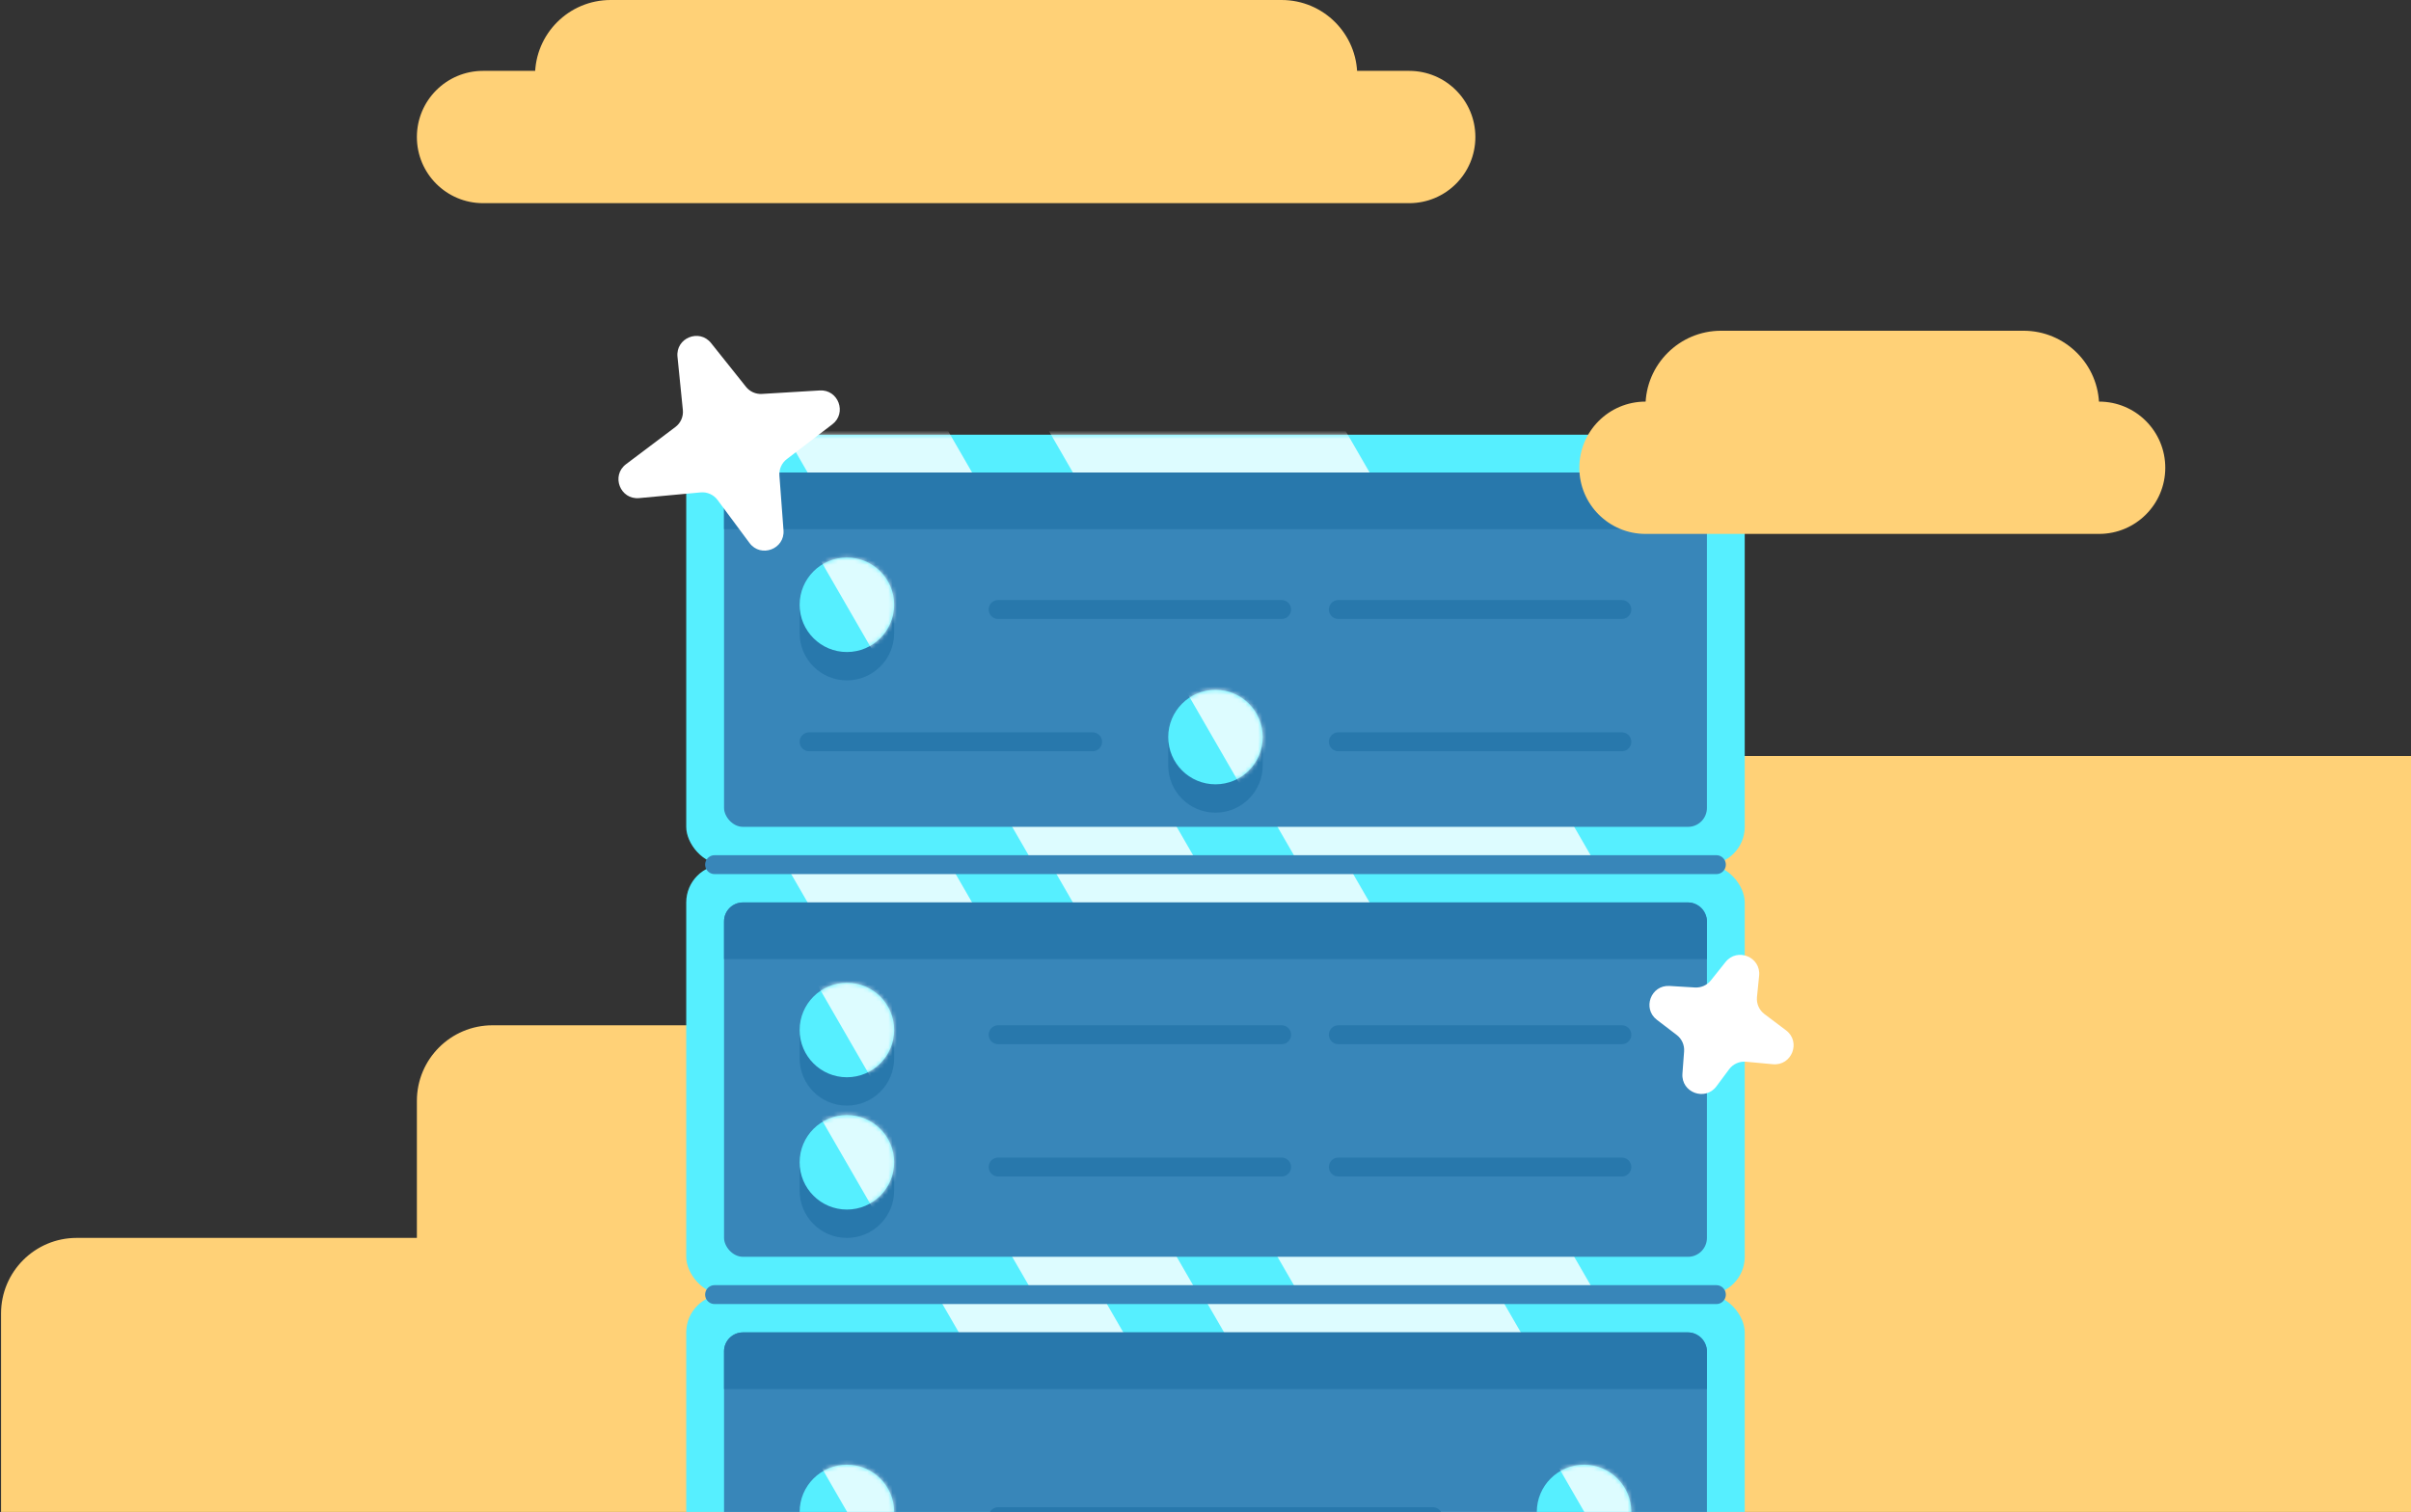 <svg width="574" height="360" viewBox="0 0 574 360" fill="none" xmlns="http://www.w3.org/2000/svg">
<rect x="0" y="0" width="574" height="360" fill="#333333" stroke="none"/>
<g clip-path="url(#clip0_1496_643)">
<rect x="0.25" y="294.75" width="573.75" height="263.25" rx="18" fill="#FFD177"/>
<path d="M208.375 262.125C208.375 252.184 200.316 244.125 190.375 244.125H117.25C107.309 244.125 99.25 252.184 99.25 262.125V324H208.375V262.125Z" fill="#FFD177"/>
<path d="M574 180H406.375C396.434 180 388.375 188.059 388.375 198V306C388.375 315.941 396.434 324 406.375 324H574V180Z" fill="#FFD177"/>
<path d="M99.25 32.625C99.25 23.927 106.302 16.875 115 16.875H335.5C344.199 16.875 351.25 23.927 351.25 32.625C351.25 41.324 344.199 48.375 335.5 48.375H115C106.302 48.375 99.25 41.324 99.25 32.625Z" fill="#FFD177"/>
<path d="M127.375 18C127.375 8.059 135.434 0 145.375 0H305.125C315.066 0 323.125 8.059 323.125 18V25.875C323.125 35.816 315.066 43.875 305.125 43.875H145.375C135.434 43.875 127.375 35.816 127.375 25.875V18Z" fill="#FFD177"/>
<rect x="163.375" y="308.25" width="252" height="102.375" rx="9" fill="#56EFFF"/>
<mask id="mask0_1496_643" style="mask-type:alpha" maskUnits="userSpaceOnUse" x="163" y="308" width="253" height="103">
<rect x="163.375" y="308.25" width="252" height="102.375" rx="9" fill="#56EFFF"/>
</mask>
<g mask="url(#mask0_1496_643)">
<rect opacity="0.8" width="61.177" height="253.509" transform="matrix(-0.866 0.5 0.5 0.866 308.871 225.113)" fill="white"/>
<rect opacity="0.8" width="33.914" height="253.509" transform="matrix(-0.866 0.5 0.5 0.866 241.696 272.683)" fill="white"/>
</g>
<rect x="172.375" y="317.25" width="234" height="84.375" rx="4.5" fill="#3886B9"/>
<path d="M172.375 321.75C172.375 319.264 174.39 317.25 176.875 317.25H401.875C404.361 317.25 406.375 319.264 406.375 321.75V330.75H172.375V321.75Z" fill="#2878AC"/>
<circle cx="201.625" cy="360" r="11.25" fill="#56EFFF"/>
<mask id="mask1_1496_643" style="mask-type:alpha" maskUnits="userSpaceOnUse" x="190" y="348" width="23" height="24">
<circle cx="201.625" cy="360" r="11.25" fill="#56EFFF"/>
</mask>
<g mask="url(#mask1_1496_643)">
<rect opacity="0.8" width="33.914" height="253.509" transform="matrix(-0.866 0.5 0.5 0.866 174.195 244.558)" fill="white"/>
</g>
<circle cx="377.125" cy="360" r="11.25" fill="#56EFFF"/>
<mask id="mask2_1496_643" style="mask-type:alpha" maskUnits="userSpaceOnUse" x="365" y="348" width="24" height="24">
<circle cx="377.125" cy="360" r="11.25" fill="#56EFFF"/>
</mask>
<g mask="url(#mask2_1496_643)">
<rect opacity="0.8" width="33.914" height="253.509" transform="matrix(-0.866 0.5 0.5 0.866 349.695 244.558)" fill="white"/>
</g>
<line x1="237.625" y1="361.125" x2="341.125" y2="361.125" stroke="#2878AC" stroke-width="4.5" stroke-linecap="round"/>
<rect x="163.375" y="205.875" width="252" height="102.375" rx="9" fill="#56EFFF"/>
<mask id="mask3_1496_643" style="mask-type:alpha" maskUnits="userSpaceOnUse" x="163" y="205" width="253" height="104">
<rect x="163.375" y="205.875" width="252" height="102.375" rx="9" fill="#56EFFF"/>
</mask>
<g mask="url(#mask3_1496_643)">
<rect opacity="0.8" width="61.177" height="253.509" transform="matrix(-0.866 0.5 0.5 0.866 272.871 122.738)" fill="white"/>
<rect opacity="0.8" width="33.914" height="253.509" transform="matrix(-0.866 0.5 0.5 0.866 205.696 170.308)" fill="white"/>
</g>
<rect x="172.376" y="214.875" width="234" height="84.375" rx="4.5" fill="#3886B9"/>
<path d="M172.376 219.375C172.376 216.889 174.391 214.875 176.876 214.875H401.876C404.361 214.875 406.376 216.889 406.376 219.375V228.375H172.376V219.375Z" fill="#2878AC"/>
<path d="M190.375 246.375H212.875V252C212.875 258.213 207.839 263.25 201.625 263.25C195.412 263.25 190.375 258.213 190.375 252V246.375Z" fill="#2878AC"/>
<path d="M190.375 277.875H212.875V283.5C212.875 289.713 207.839 294.75 201.625 294.75C195.412 294.75 190.375 289.713 190.375 283.5V277.875Z" fill="#2878AC"/>
<circle cx="201.625" cy="245.25" r="11.25" fill="#56EFFF"/>
<mask id="mask4_1496_643" style="mask-type:alpha" maskUnits="userSpaceOnUse" x="190" y="233" width="23" height="24">
<circle cx="201.625" cy="245.25" r="11.25" fill="#56EFFF"/>
</mask>
<g mask="url(#mask4_1496_643)">
<rect opacity="0.8" width="33.914" height="253.509" transform="matrix(-0.866 0.5 0.5 0.866 196.695 170.308)" fill="white"/>
</g>
<circle cx="201.625" cy="276.75" r="11.25" fill="#56EFFF"/>
<mask id="mask5_1496_643" style="mask-type:alpha" maskUnits="userSpaceOnUse" x="190" y="265" width="23" height="23">
<circle cx="201.625" cy="276.75" r="11.25" fill="#56EFFF"/>
</mask>
<g mask="url(#mask5_1496_643)">
<rect opacity="0.8" width="33.914" height="253.509" transform="matrix(-0.866 0.5 0.5 0.866 162.945 142.183)" fill="white"/>
</g>
<line x1="237.625" y1="246.375" x2="305.125" y2="246.375" stroke="#2878AC" stroke-width="4.5" stroke-linecap="round"/>
<line x1="237.625" y1="277.875" x2="305.125" y2="277.875" stroke="#2878AC" stroke-width="4.5" stroke-linecap="round"/>
<line x1="318.625" y1="246.375" x2="386.125" y2="246.375" stroke="#2878AC" stroke-width="4.5" stroke-linecap="round"/>
<line x1="318.625" y1="277.875" x2="386.125" y2="277.875" stroke="#2878AC" stroke-width="4.5" stroke-linecap="round"/>
<rect x="163.375" y="103.5" width="252" height="102.375" rx="9" fill="#56EFFF"/>
<mask id="mask6_1496_643" style="mask-type:alpha" maskUnits="userSpaceOnUse" x="163" y="103" width="253" height="103">
<rect x="163.375" y="103.5" width="252" height="102.375" rx="9" fill="#56EFFF"/>
</mask>
<g mask="url(#mask6_1496_643)">
<rect opacity="0.8" width="61.177" height="253.509" transform="matrix(-0.866 0.5 0.5 0.866 272.871 20.362)" fill="white"/>
<rect opacity="0.8" width="33.914" height="253.509" transform="matrix(-0.866 0.5 0.5 0.866 205.695 67.933)" fill="white"/>
</g>
<rect x="172.376" y="112.5" width="234" height="84.375" rx="4.5" fill="#3886B9"/>
<path d="M190.375 145.125H212.875V150.75C212.875 156.963 207.838 162 201.625 162C195.412 162 190.375 156.963 190.375 150.75V145.125Z" fill="#2878AC"/>
<circle cx="201.625" cy="144" r="11.25" fill="#56EFFF"/>
<mask id="mask7_1496_643" style="mask-type:alpha" maskUnits="userSpaceOnUse" x="190" y="132" width="23" height="24">
<circle cx="201.625" cy="144" r="11.25" fill="#56EFFF"/>
</mask>
<g mask="url(#mask7_1496_643)">
<rect opacity="0.8" width="33.914" height="253.509" transform="matrix(-0.866 0.5 0.5 0.866 196.696 67.933)" fill="white"/>
</g>
<path d="M278.125 176.625H300.625V182.25C300.625 188.463 295.588 193.5 289.375 193.5C283.162 193.5 278.125 188.463 278.125 182.25V176.625Z" fill="#2878AC"/>
<circle cx="289.376" cy="175.5" r="11.25" fill="#56EFFF"/>
<mask id="mask8_1496_643" style="mask-type:alpha" maskUnits="userSpaceOnUse" x="278" y="164" width="23" height="23">
<circle cx="289.375" cy="175.5" r="11.25" fill="#56EFFF"/>
</mask>
<g mask="url(#mask8_1496_643)">
<rect opacity="0.8" width="33.914" height="253.509" transform="matrix(-0.866 0.5 0.5 0.866 270.946 76.933)" fill="white"/>
</g>
<line x1="237.625" y1="145.125" x2="305.125" y2="145.125" stroke="#2878AC" stroke-width="4.5" stroke-linecap="round"/>
<line x1="318.625" y1="145.125" x2="386.125" y2="145.125" stroke="#2878AC" stroke-width="4.5" stroke-linecap="round"/>
<line x1="192.625" y1="176.625" x2="260.125" y2="176.625" stroke="#2878AC" stroke-width="4.5" stroke-linecap="round"/>
<line x1="318.625" y1="176.625" x2="386.125" y2="176.625" stroke="#2878AC" stroke-width="4.5" stroke-linecap="round"/>
<path d="M172.376 117C172.376 114.514 174.391 112.5 176.876 112.5H401.876C404.361 112.5 406.376 114.514 406.376 117V126H172.376V117Z" fill="#2878AC"/>
<line x1="170.125" y1="205.875" x2="408.625" y2="205.875" stroke="#3886B9" stroke-width="4.5" stroke-linecap="round"/>
<line x1="170.125" y1="308.25" x2="408.625" y2="308.25" stroke="#3886B9" stroke-width="4.5" stroke-linecap="round"/>
<path fill-rule="evenodd" clip-rule="evenodd" d="M169.287 81.684C166.488 78.177 160.843 80.478 161.293 84.942L162.57 97.623C162.728 99.188 162.057 100.722 160.8 101.668L149.041 110.526C145.42 113.254 147.65 119.02 152.165 118.601L166.801 117.242C168.365 117.097 169.892 117.779 170.829 119.04L178.434 129.28C181.122 132.899 186.871 130.756 186.534 126.26L185.558 113.232C185.444 111.715 186.104 110.243 187.313 109.319L198.157 101.035C201.687 98.338 199.589 92.701 195.155 92.967L181.396 93.795C179.934 93.883 178.521 93.254 177.608 92.11L169.287 81.684Z" fill="white"/>
<path fill-rule="evenodd" clip-rule="evenodd" d="M410.81 229.059C413.609 225.552 419.254 227.853 418.805 232.318L418.293 237.399C418.135 238.964 418.806 240.498 420.062 241.445L425.209 245.322C428.831 248.05 426.601 253.816 422.086 253.397L415.686 252.803C414.121 252.657 412.594 253.339 411.658 254.6L408.646 258.655C405.958 262.274 400.209 260.131 400.546 255.635L400.943 250.344C401.057 248.827 400.396 247.355 399.187 246.432L394.469 242.827C390.939 240.13 393.037 234.493 397.471 234.759L403.527 235.124C404.989 235.211 406.401 234.583 407.315 233.439L410.81 229.059Z" fill="white"/>
<path d="M376 111.375C376 102.677 383.052 95.625 391.75 95.625H499.75C508.449 95.625 515.5 102.677 515.5 111.375C515.5 120.073 508.449 127.125 499.75 127.125H391.75C383.052 127.125 376 120.073 376 111.375Z" fill="#FFD177"/>
<path d="M391.75 96.75C391.75 86.809 399.809 78.75 409.75 78.75H481.75C491.691 78.75 499.75 86.809 499.75 96.75V104.625C499.75 114.566 491.691 122.625 481.75 122.625H409.75C399.809 122.625 391.75 114.566 391.75 104.625V96.75Z" fill="#FFD177"/>
</g>
<defs>
<clipPath id="clip0_1496_643">
<rect width="573.75" height="360" fill="white" transform="translate(0.25)"/>
</clipPath>
</defs>
</svg>

